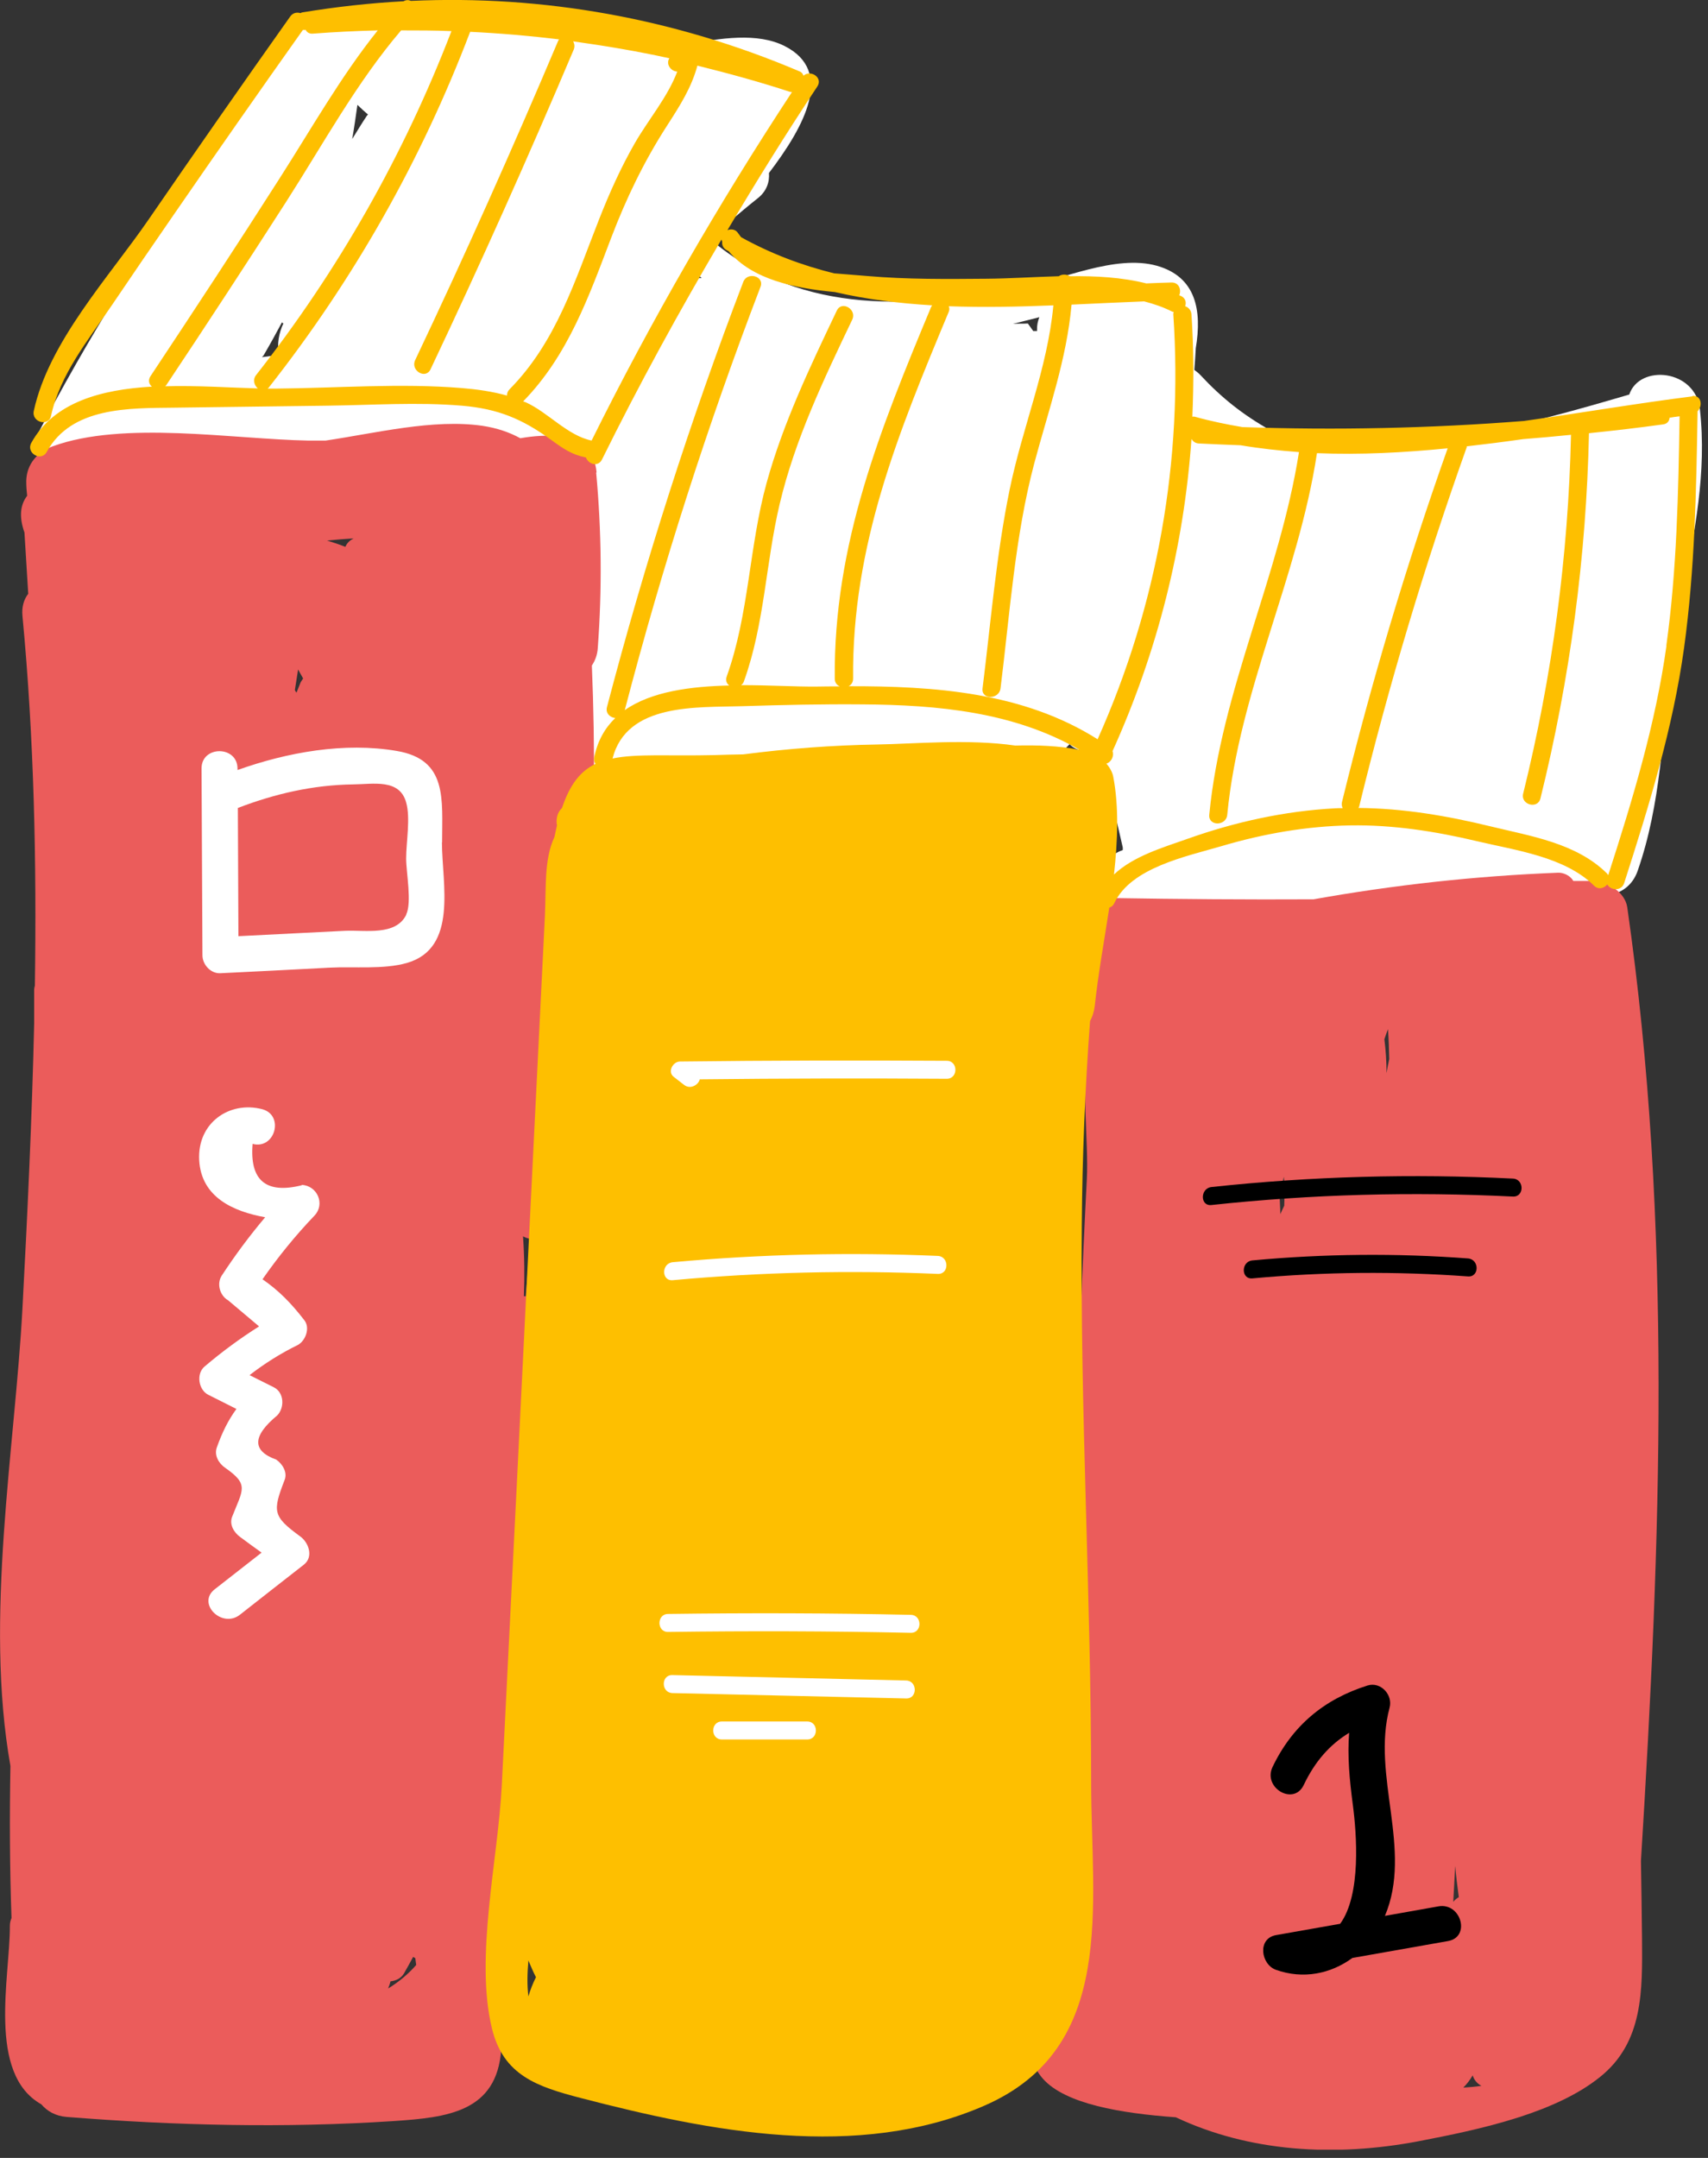 <?xml version="1.0" encoding="UTF-8"?> <svg xmlns="http://www.w3.org/2000/svg" width="95" height="120" viewBox="0 0 95 120" fill="none"><rect x="0" y="0" width="95" height="120" fill="#333333" stroke="none"/> <g clip-path="url(#clip0_1203_11947)"> <path d="M94.55 22.75C94.3 20.53 91.19 20.24 90.62 21.94C85.67 23.39 76.63 26.04 70.97 24.17C70.87 24.07 70.76 23.98 70.63 23.91C69.14 23.07 67.94 22.12 66.78 20.87C66.67 20.75 66.55 20.66 66.43 20.57C66.46 20.17 66.49 19.77 66.51 19.36C66.86 17.26 66.53 15.4 64.35 14.78C62.03 14.13 59.02 15.57 56.75 16C50.82 17.13 44.73 17.55 39.75 13.51C39.74 13.51 39.73 13.5 39.72 13.49C39.76 13.43 39.8 13.37 39.84 13.3C40.01 13.04 40.26 12.72 40.56 12.35C41.07 11.9 41.6 11.46 42.14 11.03C42.64 10.64 42.81 10.12 42.77 9.62C44.75 7.02 46.42 3.96 43.64 2.56C42.14 1.8 40.08 2.11 38.12 2.49C34.41 2.22 30.7 1.95 27 1.69C24.23 1.49 19.88 0.26 17.33 1.49H17.27C16.75 1.44 16.45 1.74 16.36 2.13C14.45 3.71 12.86 6.93 11.68 8.74C8.05 13.67 4.85 18.88 2.01 24.3C1.68 24.93 2.08 25.85 2.87 25.8C2.95 25.8 3.03 25.8 3.1 25.79C3.22 26.17 3.54 26.48 4.02 26.46C11.32 26.22 19.31 26.82 26.49 25.4C27.31 25.24 28.07 25 28.78 24.73C29.32 24.99 29.98 25.03 30.63 24.69C30.68 24.66 30.72 24.63 30.77 24.6C30.92 24.71 31.08 24.81 31.28 24.87C31.68 25.47 32.29 25.84 32.97 25.98C32.87 26.29 32.84 26.64 32.93 27.02C33.02 27.46 33.11 27.9 33.18 28.34C32.54 31.6 31.45 36.7 32.56 40.09C32.48 40.66 32.39 41.22 32.31 41.79C32.24 42.3 32.82 42.83 33.31 42.79C33.68 42.76 34.04 42.74 34.41 42.71C36.27 43.94 39.38 43.45 41.4 43.46C45.12 43.49 48.84 43.54 52.56 43.55C54.07 43.55 56.42 43.33 57.75 42.33C57.98 42.29 58.21 42.24 58.4 42.16C58.89 41.94 59.23 41.68 59.49 41.38C59.85 41.78 60.53 41.88 60.93 41.49C61.1 42.16 61.39 42.78 61.71 43.4C61.63 44.12 61.73 44.71 62 45.18C62.15 45.83 62.3 46.48 62.45 47.13C62.45 47.18 62.45 47.22 62.45 47.27C61.83 47.49 61.24 48 61.15 48.63C60.91 50.36 61.84 52.09 63.85 51.9C63.95 51.9 64.04 51.86 64.13 51.84C66.76 53.37 72.05 51.77 74.84 51.39C77.6 51.55 80.76 51.94 83.29 51.43C84.22 51.24 84.94 50.88 85.49 50.41C85.71 50.31 85.92 50.21 86.1 50.08C86.43 49.85 86.69 49.54 86.9 49.19C87.12 49.25 87.36 49.23 87.57 49.15C88.48 50.11 90.51 50.1 91.09 48.42C92.4 44.65 92.45 40.88 92.94 36.96C93.1 35.7 93.32 34.46 93.55 33.24C93.57 33.14 93.59 33.04 93.61 32.95C94.25 29.58 94.94 26.29 94.55 22.76V22.75ZM15.5 19.71C15.19 19.78 14.88 19.83 14.57 19.86C14.61 19.81 14.65 19.79 14.68 19.73C15.03 19.13 15.36 18.53 15.68 17.93C15.71 17.95 15.73 17.97 15.76 17.99C15.51 18.52 15.41 19.11 15.5 19.71ZM20.41 6.43C20.12 6.86 19.86 7.3 19.59 7.73C19.7 7.1 19.79 6.47 19.88 5.83C20.06 6.01 20.26 6.19 20.47 6.37C20.45 6.39 20.43 6.41 20.41 6.43ZM38.21 15.95C38.11 16.13 38 16.31 37.9 16.49C37.82 16.5 37.74 16.55 37.66 16.59C37.98 16.12 38.3 15.64 38.62 15.15C38.76 15.25 38.89 15.36 39.03 15.46C38.73 15.45 38.42 15.59 38.21 15.95ZM57.68 18.37C57.68 18.37 57.68 18.4 57.68 18.41C57.61 18.41 57.54 18.41 57.47 18.41C57.37 18.27 57.27 18.13 57.17 17.99C56.89 18.01 56.62 17.99 56.34 18.01C56.83 17.89 57.32 17.76 57.81 17.64C57.72 17.86 57.67 18.1 57.68 18.38V18.37Z" fill="white"></path> <path d="M57.95 88.91C57.65 92.58 57.33 96.25 57.02 99.92C57.5 96.27 57.78 92.59 57.95 88.91Z" fill="#FEBF00"></path> <path d="M33.18 26.26C33.08 25.11 32.34 24.36 31.18 24.26C30.41 24.19 29.68 24.24 28.94 24.37C28.34 24.04 27.64 23.8 26.84 23.68C24.1 23.28 20.89 24.09 18.11 24.5C17.78 24.5 17.44 24.5 17.13 24.5C12.93 24.42 6.86 23.38 2.93 24.82C2.08 25.13 1.48 25.81 1.46 26.75C1.46 27.05 1.48 27.31 1.51 27.57C1.14 28.05 1.04 28.71 1.36 29.61C1.43 30.75 1.5 31.88 1.57 33.02C1.33 33.33 1.2 33.74 1.25 34.26C1.9 41.11 2.04 47.96 1.94 54.81C1.92 54.89 1.9 54.96 1.9 55.05C1.9 55.67 1.9 56.3 1.9 56.92C1.78 62.19 1.53 67.47 1.25 72.74C0.84 80.48 -0.88 89.98 0.58 98.2C0.53 101.02 0.54 103.84 0.64 106.66C0.59 106.78 0.55 106.92 0.55 107.09C0.56 109.91 -0.73 115.32 2.3 117.02C2.62 117.4 3.09 117.67 3.7 117.72C9.75 118.2 15.84 118.35 21.9 117.95C24.88 117.75 27.64 117.45 27.88 113.96C27.9 113.69 27.86 113.46 27.8 113.24C28.78 106.62 29.38 99.98 29.58 93.29C29.58 93.21 29.56 93.16 29.55 93.09C30.81 78.98 32.07 64.85 32.83 50.72C33.07 46.15 33.11 41.58 32.92 37.01C33.1 36.74 33.23 36.41 33.25 36.02C33.49 32.77 33.46 29.53 33.16 26.29L33.18 26.26ZM16.71 37.97C16.64 38.15 16.56 38.34 16.49 38.52C16.46 38.47 16.43 38.43 16.4 38.38C16.46 38 16.52 37.61 16.58 37.23C16.67 37.4 16.77 37.56 16.86 37.73C16.81 37.81 16.75 37.88 16.71 37.97ZM19.21 30.41C18.86 30.27 18.52 30.16 18.19 30.06C18.69 30.01 19.18 29.97 19.67 29.94C19.47 30.04 19.3 30.19 19.21 30.41ZM21.59 110.57C21.64 110.44 21.69 110.31 21.72 110.18C22.02 110.15 22.31 110.01 22.47 109.74C22.65 109.43 22.81 109.13 22.98 108.82C23.01 108.85 23.06 108.86 23.1 108.89C23.12 109.02 23.13 109.15 23.15 109.27C22.73 109.75 22.22 110.19 21.6 110.57H21.59ZM29.23 72.08C29.23 72.08 29.17 72.08 29.14 72.08C29.18 70.98 29.17 69.87 29.09 68.75C29.22 68.82 29.35 68.87 29.5 68.89C29.41 69.96 29.33 71.02 29.24 72.09L29.23 72.08Z" fill="#EB5C5B"></path> <path d="M91.27 103.48C92.37 85.78 93.04 68.09 90.51 50.46C90.39 49.6 89.38 48.99 88.58 48.99C88.22 48.99 87.86 48.99 87.51 48.99C87.36 48.71 86.98 48.52 86.67 48.53C82.07 48.71 77.54 49.21 73.06 50.01C69.34 50.03 65.62 50 61.9 49.94C60.25 49.92 59.35 51.97 60.37 53.2C60.43 54.65 60.49 56.1 60.55 57.55C60.1 60.19 60.56 63.5 60.45 65.57C59.93 75.47 59.73 85.37 59.8 95.28C59.48 96.82 59.16 98.35 58.85 99.89C58.71 100.01 58.59 100.17 58.56 100.42C58.44 101.28 58.32 102.14 58.21 103C58.16 103.34 58.28 103.63 58.46 103.85C58.21 106.8 57.54 109.61 57.34 112.62C57.27 113.73 57.21 114.7 58.02 115.61C59.27 117 62.34 117.52 65.4 117.74C69.49 119.67 74.24 119.96 78.91 119.07C80.57 118.75 82.52 118.36 84.38 117.77C84.42 117.76 84.46 117.74 84.51 117.73C86.17 117.19 87.76 116.49 88.98 115.51C91.42 113.57 91.35 110.67 91.33 107.79C91.32 106.36 91.29 104.93 91.27 103.5V103.48ZM71.43 67.05C71.35 67.21 71.28 67.37 71.21 67.52C71.21 67.17 71.18 66.82 71.17 66.47C71.24 66.13 71.33 65.79 71.41 65.44C71.46 65.96 71.45 66.54 71.43 67.05ZM77.12 59.67C77.12 59.06 77.08 58.43 77 57.79C77.06 57.6 77.13 57.42 77.2 57.23C77.24 57.78 77.26 58.34 77.27 58.89C77.21 59.15 77.17 59.41 77.12 59.67ZM80.83 105.77C80.86 105.1 80.91 104.43 80.94 103.76C80.99 104.34 81.06 104.92 81.14 105.5C81.03 105.56 80.92 105.65 80.83 105.76V105.77ZM81.39 116.09C81.6 115.88 81.77 115.65 81.91 115.41C81.99 115.66 82.16 115.87 82.4 115.99C82.07 116.04 81.73 116.07 81.39 116.09Z" fill="#EB5C5B"></path> <path d="M16.79 65.91C14.79 66.41 13.88 65.64 14.05 63.61C15.3 63.94 15.83 62.01 14.58 61.68C12.76 61.21 10.96 62.44 11.08 64.53C11.2 66.57 12.96 67.37 14.75 67.69C13.88 68.72 13.09 69.78 12.33 70.94C12.04 71.39 12.23 72.05 12.69 72.31C13.26 72.79 13.84 73.28 14.41 73.76C13.35 74.43 12.37 75.15 11.38 75.99C10.9 76.39 11.04 77.29 11.58 77.56L13.15 78.35C12.69 78.98 12.36 79.65 12.06 80.49C11.9 80.93 12.17 81.38 12.52 81.62C13.87 82.56 13.51 82.82 12.91 84.35C12.74 84.79 13.03 85.24 13.37 85.48C13.76 85.77 14.16 86.06 14.55 86.34C13.68 87.02 12.81 87.7 11.94 88.38C10.93 89.17 12.35 90.58 13.35 89.79C14.53 88.86 15.71 87.94 16.9 87.01C17.46 86.57 17.16 85.77 16.7 85.44C15.17 84.32 15.15 84.06 15.83 82.3C16 81.87 15.71 81.41 15.37 81.17C14.01 80.68 14.03 79.86 15.42 78.71C15.84 78.27 15.81 77.43 15.22 77.14L13.88 76.47C14.72 75.82 15.61 75.26 16.57 74.79C17 74.55 17.26 73.84 16.93 73.42C16.19 72.46 15.5 71.76 14.6 71.14C15.47 69.89 16.42 68.72 17.49 67.6C18.1 66.96 17.65 65.93 16.78 65.89L16.79 65.91Z" fill="white"></path> <path d="M24.59 46.85C24.59 44.43 24.9 42.24 22.07 41.76C19.16 41.26 15.99 41.83 13.21 42.82C13.21 42.79 13.21 42.76 13.21 42.74C13.21 41.45 11.2 41.45 11.21 42.74C11.23 46.2 11.24 49.66 11.26 53.12C11.26 53.64 11.72 54.15 12.26 54.12C14.29 54.02 16.31 53.92 18.34 53.81C19.69 53.74 21.33 53.92 22.63 53.55C25.48 52.73 24.59 49.16 24.58 46.85H24.59ZM22.6 50.86C22.02 52.06 20.3 51.71 19.21 51.76C17.23 51.86 15.24 51.96 13.26 52.06C13.25 49.68 13.24 47.31 13.23 44.93C15.29 44.14 17.41 43.65 19.64 43.62C20.76 43.61 22.22 43.29 22.59 44.62C22.84 45.5 22.59 46.82 22.59 47.74C22.59 48.51 22.92 50.19 22.59 50.86H22.6Z" fill="white"></path> <path d="M80.01 106.01L77.03 106.54C78.59 102.85 76.27 98.75 77.29 94.96C77.48 94.25 76.8 93.5 76.06 93.73C73.65 94.49 71.88 95.96 70.78 98.26C70.23 99.42 71.95 100.43 72.51 99.27C73.13 97.97 73.94 97.03 75.04 96.36C74.94 97.67 75.06 98.96 75.24 100.32C75.46 101.97 75.72 105.37 74.54 106.98L70.97 107.61C69.92 107.8 70.13 109.24 70.97 109.54C72.49 110.08 74.02 109.76 75.22 108.88C76.99 108.57 78.77 108.25 80.54 107.94C81.81 107.72 81.27 105.79 80.01 106.01Z" fill="black"></path> <path d="M94.14 22.04C91.11 22.42 87.96 22.96 84.76 23.41C79.55 23.82 74.33 23.93 69.1 23.75C68.22 23.6 67.34 23.42 66.48 23.18C66.42 23.16 66.37 23.17 66.32 23.17C66.4 21.28 66.4 19.39 66.27 17.48C66.25 17.24 66.1 17.09 65.92 17.03C65.99 16.83 65.95 16.6 65.71 16.47C65.67 16.45 65.63 16.44 65.59 16.42C65.72 16.12 65.58 15.7 65.16 15.71C64.69 15.72 64.22 15.74 63.76 15.76C62.4 15.42 60.95 15.34 59.5 15.36C59.32 15.24 59.06 15.24 58.89 15.36C57.52 15.4 56.15 15.49 54.88 15.5C52.67 15.52 50.45 15.54 48.25 15.35C47.71 15.3 47.07 15.26 46.39 15.2C44.61 14.76 42.88 14.11 41.22 13.19C41.17 13.12 41.12 13.06 41.07 12.99C40.92 12.74 40.66 12.72 40.46 12.8C42.06 10.1 43.72 7.43 45.46 4.81C45.79 4.31 45.08 3.86 44.69 4.21C44.66 4.11 44.59 4.01 44.45 3.96C37.55 1.03 30.23 -0.29 22.85 0.05C22.73 -0.01 22.58 -0.01 22.45 0.07C20.57 0.17 18.69 0.38 16.81 0.69C16.77 0.69 16.75 0.72 16.71 0.73C16.51 0.67 16.29 0.71 16.14 0.92C13.49 4.66 10.87 8.42 8.27 12.2C6.08 15.39 2.71 19 1.88 22.85C1.74 23.48 2.71 23.75 2.84 23.12C3.34 20.82 4.89 18.93 6.19 17.02C7.34 15.32 8.5 13.62 9.67 11.93C12.04 8.49 14.43 5.07 16.85 1.66C16.9 1.67 16.95 1.66 17 1.66C17.07 1.8 17.21 1.89 17.41 1.87C18.61 1.78 19.81 1.72 21.01 1.69C18.96 4.25 17.33 7.14 15.57 9.89C13.21 13.59 10.8 17.26 8.37 20.92C8.22 21.15 8.29 21.37 8.45 21.5C5.64 21.66 2.99 22.36 1.74 24.63C1.43 25.19 2.29 25.7 2.6 25.13C3.97 22.62 7.18 22.7 9.68 22.67C12.51 22.63 15.35 22.6 18.18 22.56C20.67 22.53 23.21 22.35 25.69 22.56C27.69 22.73 29.04 23.29 30.64 24.45C31.33 24.95 31.79 25.28 32.59 25.44C32.72 25.81 33.26 25.99 33.48 25.56C35.54 21.39 37.77 17.32 40.13 13.32C40.13 13.36 40.16 13.4 40.17 13.44C40.15 13.61 40.21 13.79 40.4 13.9C40.44 13.92 40.48 13.94 40.53 13.97C41.84 15.55 44.21 16.03 46.43 16.24C48.2 16.65 50.02 16.87 51.85 16.98C51.83 17.01 51.81 17.03 51.79 17.07C48.96 23.86 46.36 30.26 46.43 37.74C46.43 37.96 46.55 38.1 46.71 38.17C46.27 38.17 45.83 38.17 45.39 38.18C44.28 38.19 42.78 38.1 41.22 38.1C41.29 38.05 41.35 37.98 41.38 37.88C42.53 34.68 42.59 31.29 43.37 28.01C44.22 24.43 45.82 21.09 47.4 17.78C47.68 17.2 46.81 16.69 46.54 17.28C45.06 20.39 43.56 23.52 42.64 26.85C41.66 30.4 41.67 34.13 40.42 37.62C40.34 37.84 40.42 38.01 40.56 38.12C38.42 38.17 36.23 38.45 34.75 39.49C36.83 31.51 39.35 23.65 42.3 15.95C42.53 15.35 41.56 15.09 41.34 15.68C38.38 23.42 35.86 31.31 33.76 39.32C33.67 39.67 33.94 39.9 34.22 39.93C33.65 40.48 33.24 41.19 33.05 42.11C33.02 42.26 33.05 42.38 33.12 42.48C32.29 42.88 31.7 43.61 31.26 44.93C31 45.17 30.91 45.55 30.98 45.9C30.93 46.1 30.89 46.32 30.84 46.54C30.26 47.78 30.38 49.3 30.31 50.89C30.03 56.49 29.76 62.08 29.48 67.68C28.96 78.21 28.44 88.75 27.91 99.28C27.71 103.35 26.4 108.83 27.36 112.79C27.99 115.41 29.88 116.04 32.31 116.67C39.47 118.53 47.71 120.17 54.76 117.09C62.14 113.87 60.69 105.99 60.69 99.1C60.69 88.76 60.07 78.43 60.17 68.09C60.2 64.31 60.35 60.54 60.63 56.78C60.76 56.54 60.85 56.27 60.89 55.95C61.07 54.24 61.41 52.36 61.7 50.47C61.81 50.44 61.91 50.37 61.98 50.22C62.91 48.24 66.01 47.62 67.95 47.05C70.28 46.36 72.68 45.94 75.1 45.9C77.49 45.86 79.84 46.23 82.16 46.78C84.31 47.29 87.03 47.64 88.66 49.25C88.91 49.5 89.23 49.39 89.4 49.18C89.57 49.52 90.19 49.58 90.34 49.1C91.72 44.8 93.05 40.51 93.67 36.02C94.27 31.66 94.35 27.26 94.42 22.87C94.72 22.57 94.63 21.96 94.12 22.02L94.14 22.04ZM9.19 21.48C9.19 21.48 9.22 21.45 9.24 21.43C11.5 18.04 13.73 14.63 15.93 11.2C17.97 8.02 19.84 4.58 22.31 1.69C23.24 1.69 24.18 1.69 25.11 1.73C22.46 8.62 18.82 15.04 14.25 20.85C14.04 21.11 14.14 21.43 14.34 21.6C12.83 21.56 11 21.43 9.19 21.48ZM28.21 22C27.39 21.77 26.54 21.65 25.69 21.58C22.28 21.3 18.76 21.58 15.34 21.61C15.19 21.61 15.03 21.61 14.88 21.61C14.9 21.59 14.93 21.58 14.95 21.55C19.68 15.54 23.43 8.92 26.15 1.77C27.81 1.85 29.46 1.99 31.1 2.19C31.08 2.22 31.06 2.23 31.05 2.26C28.52 8.24 25.87 14.17 23.09 20.03C22.82 20.61 23.68 21.12 23.95 20.53C26.73 14.66 29.38 8.74 31.91 2.76C31.98 2.59 31.95 2.43 31.88 2.3C33.67 2.55 35.46 2.85 37.23 3.24C37.02 3.57 37.32 3.97 37.67 3.98C37.13 5.41 36.07 6.64 35.31 7.96C34.53 9.32 33.89 10.75 33.32 12.2C31.99 15.57 30.95 19.01 28.34 21.65C28.24 21.75 28.2 21.87 28.2 21.99L28.21 22ZM32.91 24.5C31.57 24.23 30.47 22.92 29.24 22.37C29.19 22.35 29.15 22.34 29.1 22.32C31.6 19.76 32.75 16.49 34 13.21C34.84 11.01 35.83 8.96 37.1 6.99C37.83 5.86 38.46 4.87 38.79 3.65C40.52 4.08 42.24 4.55 43.95 5.11C43.99 5.12 44.02 5.11 44.05 5.12C39.95 11.36 36.22 17.82 32.9 24.51L32.91 24.5ZM29.39 111.01C29.31 110.38 29.33 109.72 29.39 109.02C29.52 109.33 29.65 109.64 29.81 109.95C29.63 110.31 29.49 110.67 29.39 111.02V111.01ZM56.47 41.46C53.85 41.08 50.77 41.37 48.82 41.4C46.31 41.44 43.82 41.63 41.34 41.95C40.8 41.96 40.27 41.97 39.73 41.99C37.22 42.05 35.4 41.9 34.07 42.18C34.86 39.08 38.76 39.35 41.3 39.27C43.53 39.2 45.75 39.15 47.98 39.17C52.18 39.2 56.39 39.59 60.05 41.7C58.91 41.47 57.7 41.43 56.47 41.46ZM47.18 38.17C47.33 38.1 47.45 37.96 47.45 37.74C47.38 30.33 49.97 24.05 52.77 17.34C52.82 17.22 52.81 17.12 52.77 17.03C54.7 17.1 56.64 17.06 58.59 16.98C58.26 20.51 56.86 23.78 56.15 27.26C55.41 30.88 55.11 34.61 54.65 38.28C54.57 38.92 55.57 38.91 55.65 38.28C56.17 34.12 56.45 29.84 57.52 25.79C58.31 22.83 59.33 19.98 59.6 16.94C60.95 16.88 62.3 16.81 63.64 16.76C64.18 16.9 64.71 17.08 65.2 17.33C65.23 17.34 65.25 17.34 65.28 17.35C65.28 17.39 65.26 17.42 65.26 17.47C65.81 25.62 64.38 33.66 61.05 41.11C56.9 38.49 51.99 38.15 47.17 38.16L47.18 38.17ZM74.67 44.94C74.53 44.94 74.39 44.94 74.25 44.95C71.45 45.1 68.68 45.71 66.04 46.65C64.68 47.13 63.04 47.61 61.96 48.63C62.17 46.74 62.24 44.88 61.92 43.19C61.87 42.93 61.72 42.68 61.54 42.46C61.8 42.39 61.98 42.05 61.88 41.77C64.38 36.24 65.85 30.39 66.27 24.41C66.35 24.54 66.48 24.65 66.67 24.66C67.45 24.7 68.22 24.73 69 24.76C70.07 24.94 71.16 25.06 72.25 25.14C71.17 32.02 67.93 38.35 67.26 45.31C67.2 45.95 68.2 45.95 68.26 45.31C68.93 38.37 72.21 32.06 73.25 25.2C75.65 25.3 78.09 25.17 80.52 24.93C78.23 31.39 76.27 37.95 74.64 44.61C74.61 44.74 74.64 44.85 74.68 44.94H74.67ZM92.69 35.91C92.08 40.28 90.8 44.48 89.45 48.67C89.43 48.64 89.41 48.6 89.38 48.57C87.67 46.88 85.15 46.5 82.89 45.95C80.47 45.36 78.04 44.95 75.56 44.93C75.56 44.91 75.58 44.9 75.59 44.88C77.24 38.11 79.24 31.44 81.58 24.87C81.58 24.85 81.58 24.84 81.58 24.82C82.63 24.7 83.67 24.57 84.71 24.42C85.6 24.35 86.49 24.27 87.38 24.18C87.23 30.92 86.34 37.58 84.72 44.13C84.56 44.75 85.53 45.02 85.68 44.4C87.33 37.73 88.23 30.95 88.38 24.09C89.75 23.95 91.13 23.79 92.5 23.6C92.74 23.57 92.85 23.41 92.86 23.23C93.04 23.2 93.23 23.17 93.42 23.15C93.35 27.41 93.27 31.69 92.68 35.92L92.69 35.91Z" fill="#FEBF00"></path> <path d="M52.65 58.99C47.71 58.96 42.76 58.97 37.82 59.03C37.43 59.03 37.11 59.6 37.47 59.88L38.05 60.33C38.4 60.6 38.85 60.33 38.92 60.02C43.5 59.97 48.08 59.96 52.66 59.99C53.3 59.99 53.3 58.99 52.66 58.99H52.65Z" fill="white"></path> <path d="M52.16 69.84C47.24 69.63 42.33 69.74 37.42 70.19C36.78 70.25 36.78 71.25 37.42 71.19C42.33 70.74 47.23 70.63 52.16 70.84C52.8 70.87 52.8 69.87 52.16 69.84Z" fill="white"></path> <path d="M50.66 89.8C46.16 89.7 41.66 89.69 37.16 89.75C36.52 89.75 36.52 90.76 37.16 90.75C41.66 90.69 46.16 90.7 50.66 90.8C51.3 90.81 51.3 89.81 50.66 89.8Z" fill="white"></path> <path d="M50.4 93.45C46.07 93.35 41.73 93.25 37.4 93.15C36.76 93.13 36.76 94.13 37.4 94.15C41.73 94.25 46.07 94.35 50.4 94.45C51.04 94.47 51.04 93.47 50.4 93.45Z" fill="white"></path> <path d="M44.9 95.73H40.15C39.51 95.73 39.51 96.73 40.15 96.73H44.9C45.54 96.73 45.54 95.73 44.9 95.73Z" fill="white"></path> <path d="M84.15 65.54C78.55 65.26 72.96 65.41 67.38 66.01C66.75 66.08 66.74 67.08 67.38 67.01C72.96 66.41 78.55 66.26 84.15 66.54C84.79 66.57 84.79 65.57 84.15 65.54Z" fill="black"></path> <path d="M81.65 69.98C77.65 69.68 73.66 69.72 69.66 70.09C69.02 70.15 69.02 71.15 69.66 71.09C73.66 70.72 77.65 70.69 81.65 70.98C82.29 71.03 82.29 70.03 81.65 69.98Z" fill="black"></path> </g> <defs> <clipPath id="clip0_1203_11947"> <rect width="94.67" height="119.54" fill="white"></rect> </clipPath> </defs> </svg> 